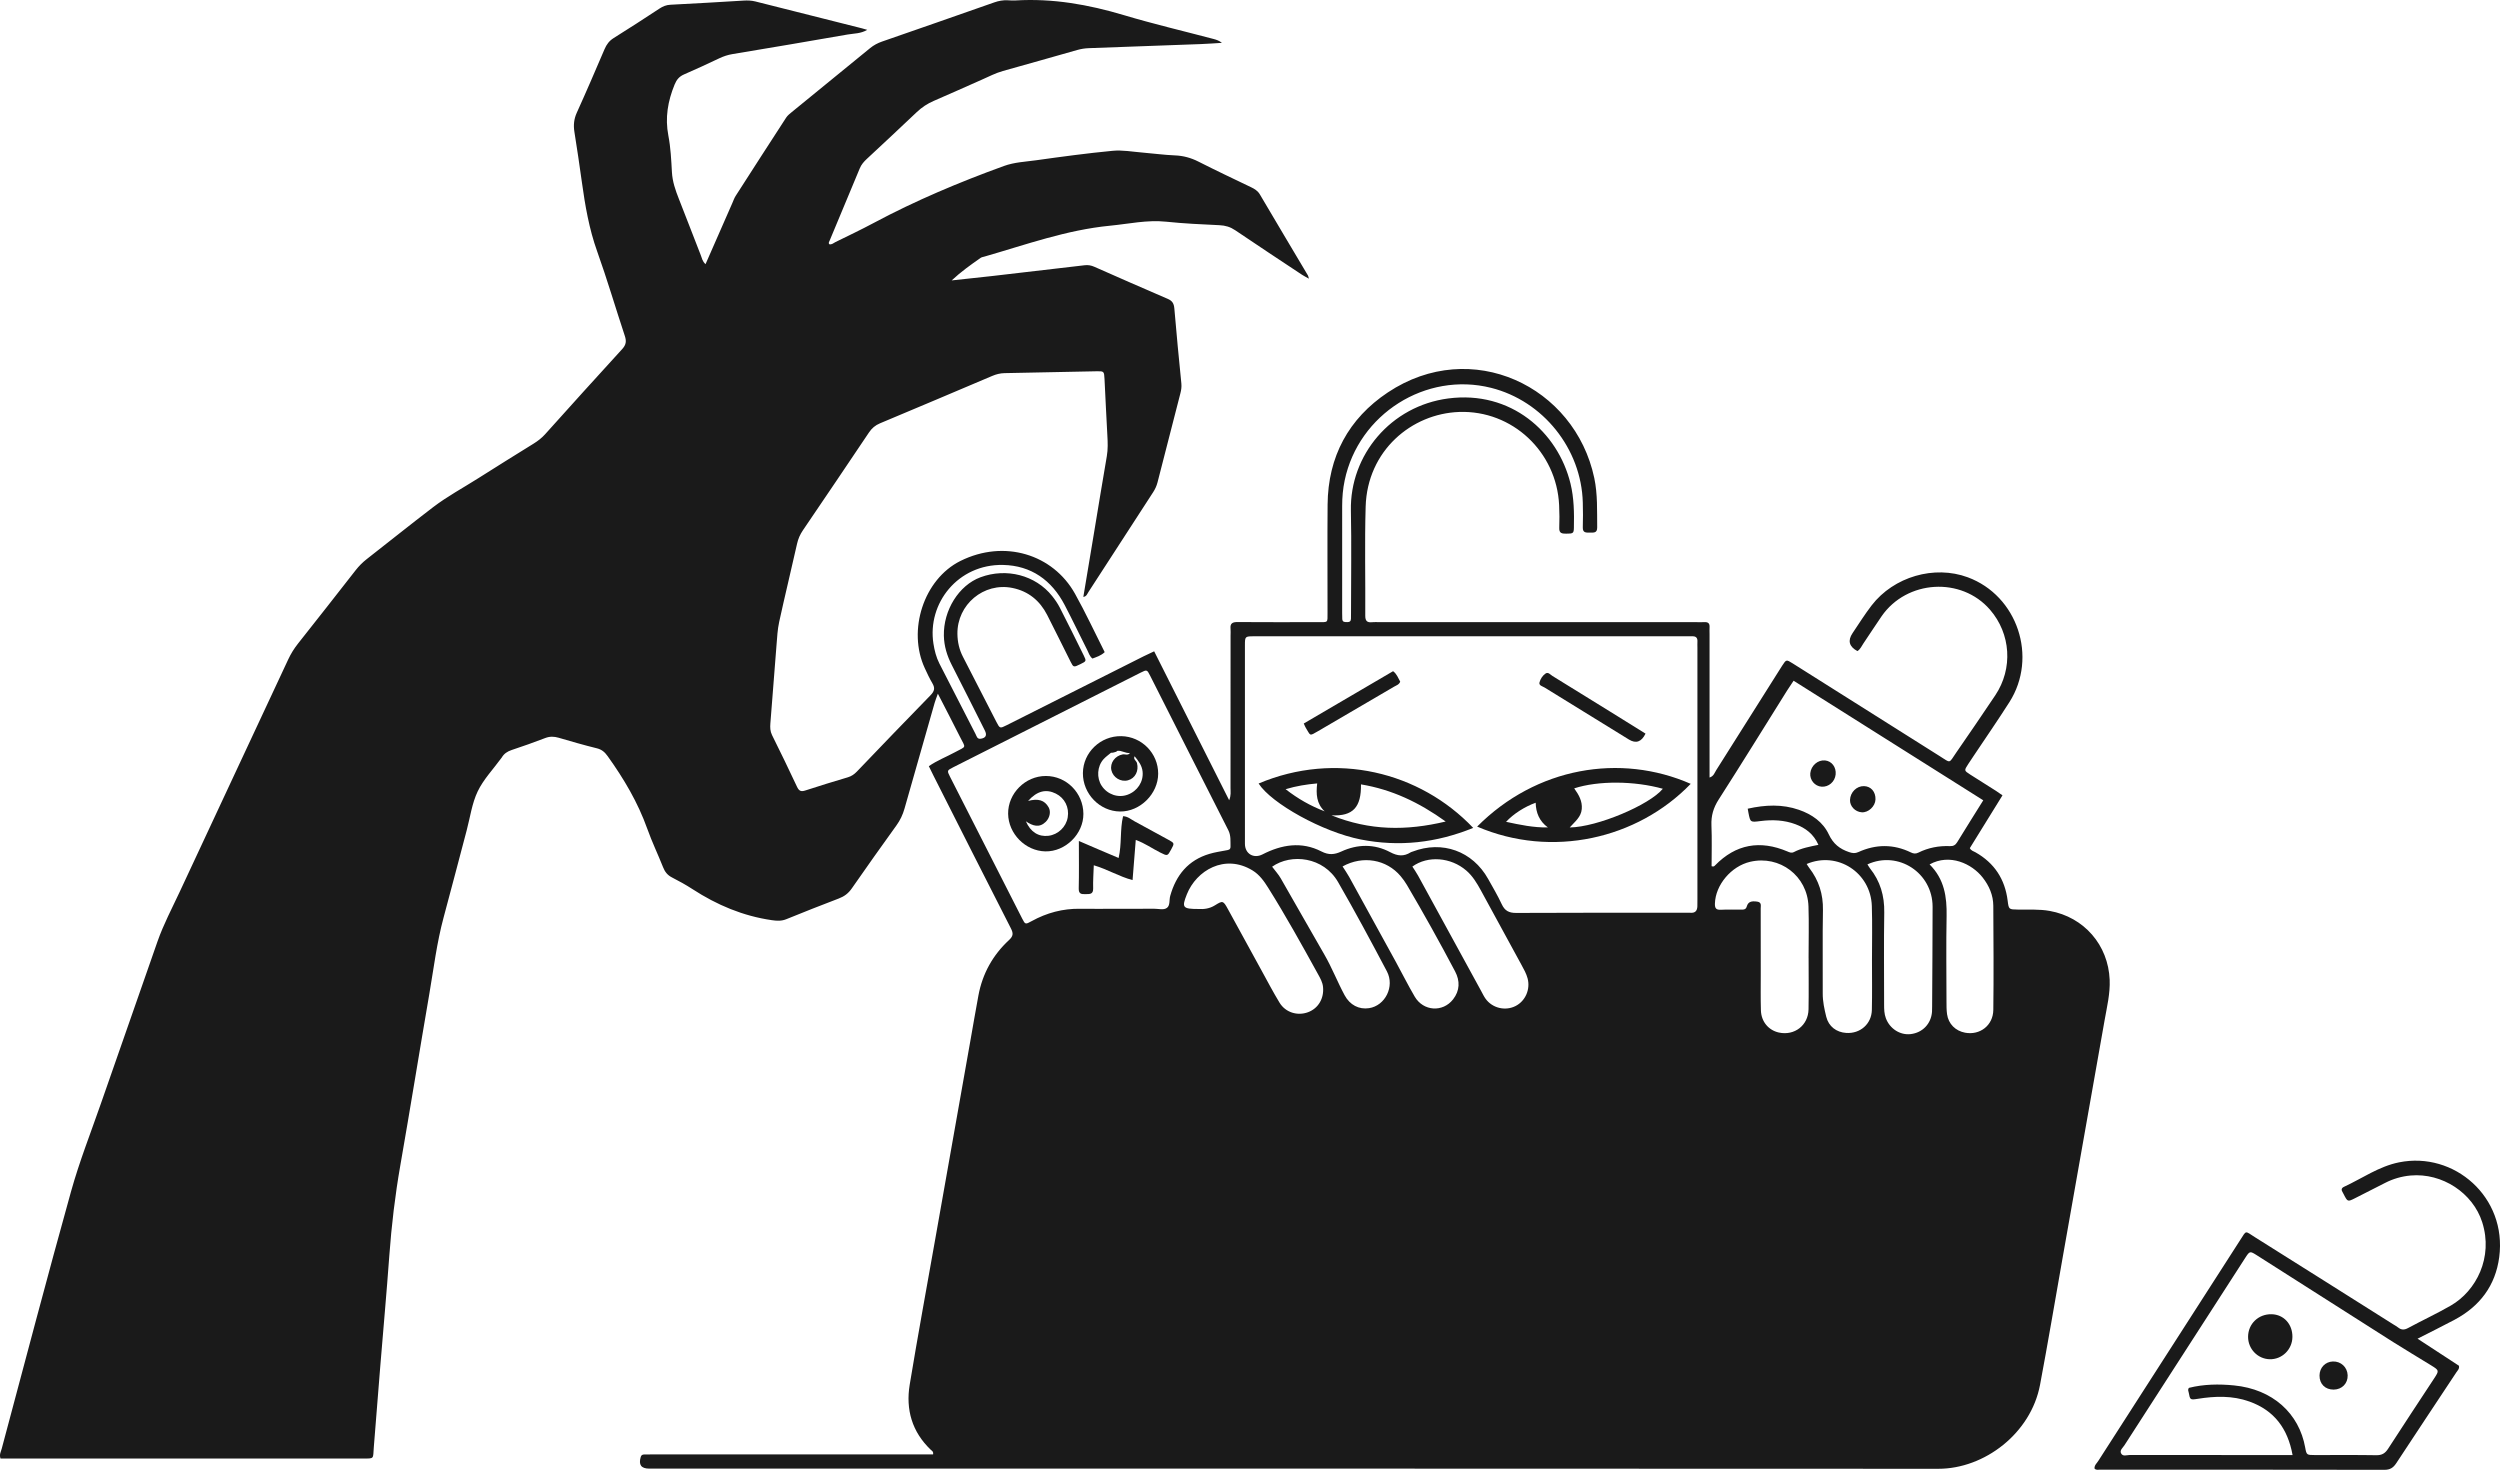 <?xml version="1.0" encoding="UTF-8"?>
<svg xmlns="http://www.w3.org/2000/svg" id="a" data-name="Layer 1" width="1260.612" height="741.15" viewBox="0 0 1260.612 741.15">
  <path d="M1024.991,677.49c-1.625,8.163-2.481,15.673-4.661,22.776-5.364,17.481-17.358,28.354-35.049,32.836-2.222,.563-4.623,.58-6.941,.58-161.354,.026-322.708,.035-484.061,.009-19.169-.003-32.143-15.84-28.785-35.396,5.235-30.483,10.755-60.918,16.152-91.373,4.846-27.344,9.686-54.689,14.537-82.031,1.278-7.204,2.671-14.388,3.866-21.605,3.292-19.886,23.591-37.116,43.832-36.926,22.644,.213,45.292,.084,67.938-.014,2.649-.011,4.13,.72,5.446,3.167,6.388,11.874,13.016,23.619,19.581,35.397,1.134,2.034,2.219,4.121,3.586,5.994,7.753,10.619,22.446,10.609,30.184,.026,.684-.936,1.251-1.958,2.092-3.288,4.876,5.325,10.634,8.519,17.971,8.048,7.381-.474,12.112-4.809,15.589-11.037,9.482,14.601,25.697,14.63,35.035,.972,1.585,.507,1.938,2.128,2.859,3.222,6.359,7.552,15.905,9.939,25.126,4.66,8.182-4.685,11.147-15.556,6.762-24.562-2.84-5.831-6.152-11.431-9.2-17.163-.749-1.409-2.03-2.65-1.828-4.427,1.076-.972,2.279-.595,3.373-.596,35.967-.022,71.935-.018,107.902-.017,.833,0,1.667,.051,2.497,.007,1.765-.094,2.328,.859,2.279,2.453-.036,1.165,0,2.333,0,3.499,.002,11.997-.065,23.995,.026,35.992,.083,10.828,6.932,18.753,17.558,20.271,4.809,.687,9.208-.744,13.071-3.677,1.321-1.003,2.514-2.176,4.246-3.692,4.037,4.561,9.149,7.642,15.38,7.65,6.274,.008,11.589-2.675,15.913-7.886,4.273,5.042,9.495,7.93,15.751,7.869,6.068-.059,11.324-2.537,15.094-7.33,1.93,.203,2.62,1.726,3.75,2.629,5.781,4.619,12.185,6.041,19.158,3.408,6.955-2.626,11.078-7.751,12.11-15.18,.296-2.135,.404-4.31,.411-6.468,.039-11.664,.005-23.328,.025-34.992,.008-4.516,.043-4.594,4.716-4.533,5.146,.067,10.308-.399,15.428,.644,12.397,2.526,21.764,10.581,22.355,25.45,.315,7.943-1.501,15.537-2.797,23.227-1.108,6.574-1.234,6.536-7.992,6.561-3.162,.012-6.363-.198-9.478,.209-12.184,1.593-21.751,10.768-23.91,22.911-6.316,35.528-12.579,71.065-18.795,106.61-.631,3.607-.702,7.264,.385,10.888,2.538,8.457,9.048,13.787,17.855,14.195,4.302,.199,8.62,.034,13.656,.034Z" fill="#1a1a1a"></path>
  <path d="M1063.791,494.111c-.704-17.602-12.938-31.672-30.219-34.778-5.313-.955-10.623-.584-15.939-.68-4.705-.085-4.725-.025-5.287-4.523-1.353-10.833-6.705-18.985-16.228-24.368-.969-.548-2.178-.773-2.845-2.096,5.439-8.792,10.925-17.66,16.471-26.626-1.328-.916-2.26-1.603-3.235-2.222-4.356-2.768-8.741-5.49-13.082-8.282-3.084-1.983-3.065-2.024-.968-5.253,.907-1.397,1.841-2.776,2.765-4.162,6.006-9.007,12.173-17.911,17.987-27.04,14.473-22.722,4.082-53.722-20.984-62.989-16.85-6.229-37.283-.339-48.466,14.178-3.45,4.478-6.461,9.297-9.624,13.993q-3.826,5.679,2.458,9.048c1.477-.913,2.106-2.527,3.028-3.88,3.095-4.542,6.041-9.187,9.171-13.704,12.718-18.35,40.179-19.99,54.647-3.3,10.523,12.139,11.68,29.648,2.693,43.132-6.466,9.701-13.082,19.303-19.697,28.904-3.918,5.687-2.532,5.464-8.563,1.67-24.664-15.511-49.286-31.09-73.934-46.627-3.208-2.022-3.238-1.979-5.229,1.069-.455,.697-.893,1.405-1.338,2.109-10.66,16.904-21.309,33.816-32.002,50.699-.804,1.27-1.227,3.014-3.34,3.686v-5.339c0-22.333,0-44.666,0-66.998,0-1.167-.071-2.338,.006-3.499,.132-1.995-.85-2.645-2.7-2.53-1.327,.082-2.664,.01-3.996,.01-53.295,0-106.591,0-159.886,0-1.166,0-2.343-.106-3.495,.021-2.516,.277-3.55-.528-3.532-3.291,.12-18.332-.342-36.677,.195-54.995,.828-28.259,23.203-46.89,47.166-47.725,26.811-.935,49.138,20.106,50.393,47,.178,3.826,.217,7.67,.063,11.495-.111,2.759,1.46,2.879,3.482,2.878,3.447-.002,3.839-.161,3.899-2.901,.163-7.503,.083-15.001-1.709-22.355-6.364-26.108-30.155-47.053-61.644-42.923-28.891,3.79-49.669,28.452-49.091,56.538,.349,16.992,.066,33.998,.064,50.997,0,1.166-.024,2.333-.025,3.499-.001,1.251-.666,1.77-1.862,1.739-1.153-.031-2.443,.15-2.526-1.571-.048-.998-.058-1.998-.058-2.997-.001-18,0-35.999,.004-53.999,0-4.342,.373-8.633,1.269-12.902,7.024-33.469,40.945-54.921,73.842-46.653,26.216,6.589,45.526,30.728,46.227,57.843,.108,4.164,.141,8.336,.002,12.498-.097,2.906,1.752,2.647,3.619,2.645,1.85-.002,3.678,.301,3.64-2.609-.109-8.325,.27-16.665-1.47-24.897-9.799-46.357-61.972-71.225-104.085-43.178-19.815,13.197-30.193,32.427-30.388,56.578-.147,18.165-.02,36.332-.034,54.498-.004,5.281,.421,4.755-4.909,4.762-13.49,.017-26.981,.058-40.471-.04-2.512-.018-3.794,.627-3.532,3.326,.112,1.156,.016,2.331,.016,3.498,0,25.666,.009,51.332-.02,76.998-.002,1.715,.347,3.514-.685,6.032-12.819-25.457-25.276-50.195-37.818-75.103-2.028,.959-3.676,1.696-5.286,2.506-23.042,11.588-46.075,23.193-69.12,34.776-3.36,1.689-3.421,1.668-5.125-1.639-5.642-10.952-11.232-21.931-16.886-32.877-1.878-3.635-2.74-7.481-2.791-11.541-.183-14.809,13.29-26.113,27.74-23.175,8.033,1.633,13.808,6.379,17.513,13.598,4.028,7.85,7.871,15.795,11.849,23.671,1.439,2.848,1.511,2.811,4.931,1.139,2.991-1.463,3.074-1.504,1.659-4.38-3.969-8.065-7.963-16.119-12.062-24.118-1.055-2.059-2.4-4.009-3.847-5.822-8.413-10.536-23.069-14.338-36.162-9.468-10.914,4.059-18.72,16.621-18.452,29.452,.111,5.298,1.618,10.13,3.998,14.797,5.599,10.976,11.143,21.979,16.659,32.996,1.218,2.432,.478,3.754-1.994,4.16-1.916,.315-2.124-1.271-2.686-2.361-6.106-11.837-12.198-23.682-18.238-35.553-1.596-3.137-2.454-6.54-2.998-10.01-3.193-20.368,12.381-40.17,35.101-39.702,14.17,.292,24.513,7.664,31.061,20.178,3.936,7.522,7.584,15.194,11.414,22.772,.734,1.452,1.155,3.124,2.608,4.25,2.112-.8,4.312-1.458,6.172-3.228-5.019-9.93-9.642-19.915-14.995-29.491-11.106-19.867-35.646-27.497-57.753-16.49-18.555,9.239-26.795,35.043-17.959,54.09,1.191,2.566,2.373,5.155,3.817,7.579,1.431,2.404,1.071,4.004-.929,6.046-12.471,12.737-24.787,25.626-37.134,38.485-1.295,1.349-2.694,2.337-4.542,2.885-7.176,2.127-14.332,4.329-21.448,6.648-2.156,.703-3.197,.287-4.193-1.853-4.074-8.753-8.325-17.424-12.602-26.08-.943-1.908-.997-3.819-.841-5.825,1.024-13.12,2.016-26.242,3.084-39.357,.324-3.976,.512-8.01,1.359-11.887,2.878-13.171,6.077-26.271,9.021-39.428,.561-2.508,1.531-4.681,2.957-6.782,11.135-16.398,22.244-32.812,33.281-49.276,1.45-2.164,3.162-3.638,5.586-4.651,18.882-7.895,37.722-15.889,56.562-23.884,2.02-.857,4.04-1.379,6.262-1.418,15.486-.275,30.969-.643,46.455-.938,3.662-.07,3.721,.004,3.929,3.954,.5,9.485,.88,18.976,1.434,28.457,.204,3.5,.323,6.943-.278,10.434-2.205,12.797-4.286,25.615-6.418,38.424-1.8,10.815-3.606,21.63-5.422,32.519,1.639-.247,1.96-1.53,2.565-2.462,10.88-16.765,21.719-33.556,32.612-50.312,1.017-1.564,1.769-3.18,2.228-4.972,3.841-14.996,7.69-29.99,11.551-44.98,.417-1.618,.648-3.191,.476-4.91-1.261-12.595-2.48-25.195-3.54-37.808-.206-2.448-.98-3.847-3.31-4.844-12.389-5.303-24.717-10.75-37.047-16.192-1.578-.696-3.127-.973-4.838-.772-15.535,1.831-31.072,3.647-46.612,5.432-6.821,.783-13.651,1.483-20.476,2.221,4.647-4.349,9.618-7.889,14.625-11.379,.522-.364,1.244-.45,1.882-.634,20.917-6.01,41.468-13.461,63.36-15.577,9.418-.91,18.693-3.027,28.297-2.019,8.934,.938,17.93,1.343,26.909,1.765,2.944,.138,5.426,.869,7.882,2.532,11.168,7.564,22.432,14.985,33.674,22.439,.985,.653,2.057,1.174,3.508,1.992-.309-1.024-.344-1.366-.503-1.634-8.076-13.603-16.192-27.182-24.211-40.819-1.101-1.872-2.684-2.812-4.513-3.689-8.854-4.244-17.732-8.444-26.487-12.886-3.8-1.928-7.638-2.964-11.903-3.135-5.481-.22-10.937-.992-16.412-1.433-4.97-.401-10.013-1.349-14.912-.881-12.914,1.232-25.784,2.978-38.635,4.778-5.408,.758-10.897,.958-16.167,2.869-22.554,8.176-44.608,17.457-65.789,28.775-6.31,3.372-12.78,6.445-19.204,9.599-.978,.48-1.858,1.415-3.119,1.09-.553-.711-.027-1.312,.197-1.852,5.048-12.144,10.15-24.265,15.182-36.416,.794-1.917,2.064-3.364,3.541-4.74,8.41-7.836,16.831-15.659,25.159-23.58,2.574-2.448,5.413-4.318,8.67-5.72,8.1-3.487,16.136-7.125,24.206-10.683,3.498-1.542,6.9-3.323,10.604-4.365,12.49-3.516,24.988-7.005,37.46-10.581,1.947-.558,3.879-.859,5.887-.93,18.806-.669,37.611-1.348,56.415-2.056,3.558-.134,7.111-.41,10.667-.621-1.348-1.077-2.726-1.559-4.132-1.931-15.114-3.992-30.352-7.569-45.32-12.048-17.849-5.341-35.87-8.519-54.54-7.406-1.326,.079-2.666,.001-3.995-.072-2.361-.13-4.584,.277-6.837,1.07-18.83,6.63-37.685,13.188-56.545,19.732-2.229,.773-4.219,1.826-6.062,3.338-13.132,10.775-26.322,21.481-39.475,32.23-1.022,.835-2.118,1.701-2.823,2.785-8.533,13.126-17.01,26.289-25.462,39.468-.711,1.109-1.146,2.399-1.68,3.617-4.469,10.177-8.931,20.356-13.512,30.802-1.599-1.369-1.844-3.091-2.428-4.578-3.709-9.451-7.311-18.945-11.047-28.385-1.72-4.347-3.217-8.671-3.478-13.435-.336-6.148-.63-12.363-1.791-18.386-1.745-9.052-.276-17.437,3.151-25.796,1.04-2.535,2.378-4.074,4.849-5.135,5.961-2.56,11.833-5.333,17.705-8.095,2.125-.999,4.271-1.718,6.61-2.107,19.363-3.221,38.72-6.478,58.053-9.872,3.209-.563,6.65-.389,9.91-2.355-1.096-.316-1.874-.565-2.666-.765-17.903-4.519-35.807-9.035-53.714-13.543-1.952-.492-3.927-.567-5.946-.444-12.298,.746-24.597,1.478-36.903,2.091-2.113,.105-3.808,.804-5.521,1.926-7.662,5.015-15.323,10.036-23.1,14.868-2.276,1.414-3.6,3.25-4.617,5.622-4.589,10.712-9.179,21.425-13.992,32.036-1.454,3.207-1.742,6.281-1.199,9.671,1.341,8.383,2.582,16.783,3.746,25.193,1.644,11.876,3.64,23.61,7.715,35.007,5.04,14.097,9.261,28.486,13.969,42.704,.875,2.643,.646,4.446-1.352,6.622-13.067,14.232-25.962,28.621-38.893,42.978-1.692,1.878-3.643,3.372-5.786,4.699-9.342,5.787-18.673,11.591-27.951,17.481-7.588,4.817-15.546,9.09-22.698,14.55-11.25,8.589-22.288,17.457-33.445,26.168-2.117,1.653-3.966,3.506-5.622,5.629-9.63,12.345-19.297,24.663-29.017,36.937-1.98,2.5-3.625,5.136-4.974,8.028-18.228,39.08-36.539,78.121-54.73,117.218-3.859,8.294-8.181,16.386-11.206,25.06-9.485,27.191-19.021,54.365-28.479,81.566-5.139,14.777-10.903,29.388-15.095,44.434-12.017,43.136-23.384,86.453-34.956,129.712-.4,1.497-1.342,3.017-.6,4.959H58.735c41.304,0,82.608,.002,123.912-.002,6.321,0,5.375,.365,5.84-5.669,1.049-13.62,2.154-27.236,3.266-40.851,1.519-18.594,3.207-37.175,4.557-55.781,1.11-15.295,2.918-30.472,5.561-45.586,5.019-28.696,9.638-57.462,14.575-86.172,2.227-12.951,3.792-26.026,7.235-38.758,3.954-14.621,7.755-29.282,11.637-43.922,1.749-6.595,2.658-13.602,5.553-19.653,2.897-6.055,7.796-11.151,11.819-16.667,.098-.135,.221-.253,.304-.396,1.145-1.967,2.83-3.087,5.013-3.811,5.683-1.885,11.333-3.885,16.921-6.035,2.334-.898,4.464-.821,6.792-.141,6.386,1.867,12.779,3.733,19.239,5.313,2.494,.61,3.993,1.932,5.426,3.929,8.184,11.408,15.269,23.369,20.017,36.678,2.346,6.577,5.384,12.904,7.967,19.401,.908,2.286,2.192,3.94,4.425,5.085,3.551,1.822,7.066,3.755,10.41,5.929,12.284,7.986,25.453,13.557,40.054,15.656,2.571,.37,4.811,.48,7.242-.509,8.785-3.57,17.602-7.069,26.466-10.436,2.758-1.048,4.814-2.582,6.52-5.041,7.406-10.674,14.94-21.26,22.532-31.803,1.883-2.615,3.201-5.382,4.072-8.468,5.021-17.78,10.107-35.541,15.19-53.302,.369-1.29,.887-2.537,1.637-4.655,4.038,7.865,7.655,14.77,11.139,21.742,2.991,5.985,3.464,4.535-2.586,7.809-4.318,2.337-8.95,4.115-13.111,7.005,.869,1.77,1.584,3.263,2.331,4.74,12.999,25.702,25.962,51.423,39.066,77.071,1.287,2.519,1.177,3.879-.983,5.881-8.17,7.573-13.367,16.929-15.411,27.934-1.429,7.692-2.737,15.407-4.102,23.111-5.865,33.11-11.736,66.218-17.595,99.329-4.35,24.588-8.88,49.147-12.945,73.783-2.072,12.557,1.152,23.801,10.605,32.837,.547,.523,1.46,.859,1.18,2.352-1.671,0-3.44,0-5.208,0-45.468,0-90.935,0-136.403,0-1.332,0-2.665-.004-3.997,.027-.861,.02-1.517,.229-1.815,1.26-1.141,3.956,.183,5.828,4.269,5.876,.333,.004,.666,0,.999,0,216.346,0,432.691-.058,649.037,.083,23.297,.015,46.688-17.904,51.295-42.339,3.917-20.773,7.417-41.626,11.099-62.443,7.161-40.488,14.337-80.974,21.465-121.468,1.181-6.708,2.819-13.344,2.542-20.27Zm-475.371-36.321c-1.665,1.245-4.193,.427-6.339,.445-6.493,.052-12.986,.019-19.479,.022-5.994,.004-11.988,.075-17.98-.013-8.699-.128-16.781,2.032-24.374,6.212-3.185,1.753-3.278,1.757-4.788-1.205-12.17-23.871-24.319-47.754-36.45-71.645-1.539-3.031-1.506-3.119,1.672-4.725,31.476-15.911,62.96-31.806,94.449-47.689,3.154-1.591,3.248-1.575,4.786,1.465,13.151,25.987,26.248,52.002,39.448,77.964,1.387,2.728,1.044,5.49,1.111,8.29,.039,1.638-1.158,1.68-2.344,1.898-2.776,.512-5.588,.945-8.286,1.747-10.718,3.184-16.847,10.716-19.782,21.225-.569,2.037,.043,4.748-1.645,6.01Zm71.174,52.602c-5.339,2-11.377,.162-14.39-4.796-3.19-5.25-6.042-10.707-9.002-16.095-5.677-10.334-11.303-20.696-16.997-31.02-2.368-4.293-2.572-4.5-6.52-2.011-2.908,1.833-5.874,2.037-8.269,1.884-8.122,.001-8.617-.698-5.941-7.421,4.754-11.945,19.082-20.598,33.125-12.006,3.501,2.142,5.794,5.41,7.909,8.781,8.906,14.195,17.014,28.853,25.1,43.522,1.12,2.031,2.288,4.026,2.524,6.444,.564,5.763-2.359,10.777-7.539,12.718Zm30.757-2.03c-5.098,.781-9.678-1.594-12.336-6.519-3.626-6.719-6.367-13.874-10.208-20.5-7.409-12.783-14.631-25.674-22.016-38.471-1.149-1.991-2.747-3.722-4.336-5.839,9.663-6.803,25.916-4.972,33.252,7.74,8.547,14.811,16.64,29.892,24.624,45.017,4.048,7.67-.874,17.33-8.981,18.571Zm42.364-4.447c-5.205,6.68-15.008,6.027-19.341-1.353-3.367-5.734-6.335-11.703-9.53-17.54-7.829-14.302-15.677-28.594-23.549-42.872-.954-1.731-2.109-3.351-3.316-5.253,10.218-5.648,22.137-3.565,29.279,4.897,1.176,1.393,2.26,2.894,3.183,4.464,8.436,14.341,16.534,28.873,24.29,43.592,2.534,4.809,2.393,9.69-1.016,14.065Zm31.492,3.37c-5.179,2.634-11.714,1.073-15.127-3.693-.865-1.208-1.503-2.581-2.22-3.892-10.601-19.391-21.19-38.789-31.807-58.17-.864-1.578-1.916-3.053-2.876-4.568,7.829-5.651,19.382-4.717,27.193,2.008,3.23,2.781,5.342,6.341,7.341,9.981,6.874,12.523,13.703,25.072,20.513,37.631,1.183,2.182,2.417,4.344,3.066,6.792,1.452,5.475-1.086,11.371-6.083,13.912Zm91.709-180.774c0,42.333,.001,84.665,0,126.998,0,1.167,.01,2.334-.027,3.5-.07,2.184-1.042,3.43-3.403,3.25-.828-.063-1.665-.006-2.498-.006-28.48,0-56.96-.072-85.439,.089-3.681,.021-5.761-1.083-7.301-4.392-2.034-4.37-4.506-8.539-6.863-12.754-7.839-14.021-23.097-19.527-38.092-13.783-.311,.119-.657,.178-.933,.351-3.502,2.193-6.552,1.966-10.416-.086-7.914-4.204-16.398-4.077-24.568-.314-3.518,1.62-6.365,1.868-10.078-.035-10.004-5.127-19.996-3.473-29.67,1.49-4.49,2.303-8.875-.309-8.878-5.346-.018-33.333-.016-66.666-.004-99.999,.002-4.593,.043-4.628,4.675-4.629,36.474-.01,72.949-.006,109.423-.006,35.808,0,71.616,0,107.425,0,1.332,0,2.666,.05,3.997,.001,1.882-.068,2.778,.744,2.656,2.671-.063,.996-.005,1.999-.005,2.999Zm7.144,110.271c0-6.738,.218-13.668-.074-20.577-.205-4.85,.983-8.896,3.636-13.032,11.682-18.219,23.04-36.647,34.526-54.993,.964-1.54,2.006-3.031,3.266-4.926,31.904,20.114,63.645,40.126,95.638,60.296-4.562,7.312-8.897,14.187-13.137,21.12-.892,1.459-1.957,2.054-3.642,1.984-5.583-.232-10.943,.792-15.959,3.29-1.354,.674-2.455,.528-3.753-.104-8.792-4.276-17.664-4.192-26.499-.179-1.664,.756-2.936,.592-4.655,.017-4.741-1.587-8.007-4.162-10.249-8.939-2.936-6.255-8.518-10.122-15.042-12.388-8.435-2.93-16.949-2.552-25.838-.567,.197,1.119,.275,1.608,.371,2.093,.96,4.845,.954,4.793,6.075,4.141,6.017-.766,11.992-.534,17.721,1.63,4.946,1.869,9.033,4.832,11.482,10.359-4.383,.903-8.584,1.663-12.362,3.644-1.23,.645-2.233,.13-3.294-.318-13.751-5.81-25.972-3.734-36.503,7.08-.328,.337-.648,.74-1.708,.369Zm48.917,46.202c0,8.658,.118,17.318-.034,25.974-.143,8.105-7.127,13.434-14.996,11.684-5.167-1.149-8.84-5.474-9.015-11.124-.191-6.155-.078-12.319-.082-18.48-.007-10.989,.015-21.978-.026-32.967-.005-1.358,.587-3.091-1.767-3.432-2.913-.422-4.553,.053-5.237,2.388-.462,1.575-1.392,1.645-2.562,1.653-3.494,.024-6.996-.129-10.48,.062-2.479,.135-3.112-.79-3.039-3.156,.29-9.368,8.191-18.806,17.804-21.037,14.87-3.45,28.859,7.123,29.37,22.462,.288,8.648,.052,17.314,.052,25.972h.013Zm31.9,26.289c-.161,7.066-5.859,12.02-12.882,11.583-4.993-.31-8.91-3.264-10.12-8.16-.952-3.851-1.799-7.741-1.773-11.794,.089-13.982-.159-27.969,.109-41.947,.155-8.042-2.077-15.057-6.937-21.347-.401-.52-.724-1.1-1.274-1.945,15.544-6.605,32.323,4.359,32.863,21.177,.293,9.146,.071,18.309,.073,27.464,.001,8.323,.131,16.649-.059,24.968Zm30.385-1.581c-.004,.833,.008,1.668-.054,2.497-.451,6.048-4.764,10.552-10.756,11.253-5.334,.625-10.521-2.694-12.507-7.976-.839-2.232-.898-4.544-.895-6.889,.018-15.495-.185-30.992,.073-46.483,.139-8.377-2.006-15.758-7.223-22.275-.406-.507-.707-1.099-1.255-1.964,15.591-7.125,32.858,4.318,32.854,21.367-.004,16.823-.15,33.646-.236,50.469Zm30.856,1.557c-.103,7.838-6.759,12.875-14.216,11.489-4.874-.906-8.425-4.438-9.11-9.33-.299-2.133-.283-4.321-.287-6.484-.023-14.333-.21-28.67,.057-42.998,.18-9.65-1.107-18.634-8.579-26.048,10.164-5.636,21.337-.344,26.787,6.634,3.257,4.17,5.314,8.896,5.341,14.248,.088,17.496,.236,34.996,.006,52.489Z" fill="#1a1a1a"></path>
  <path d="M1209.675,586.112c-10.151,2.057-18.536,8.072-27.708,12.323-1.433,.664-1.452,1.627-.68,2.812,.181,.278,.321,.584,.472,.88,2.01,3.933,2.017,3.948,5.805,2.034,5.049-2.551,10.091-5.115,15.125-7.697,4.053-2.078,8.383-3.322,12.874-3.721,15.905-1.413,31.389,8.817,36.082,23.566,5.651,17.758-3.031,34.601-15.795,41.991-7.047,4.08-14.471,7.505-21.642,11.379-1.901,1.027-3.377,.974-4.996-.319-.775-.619-1.674-1.084-2.518-1.617-23.225-14.647-46.432-29.325-69.692-43.916-5.103-3.201-4.108-3.655-7.405,1.472-23.866,37.104-47.719,74.217-71.542,111.349-.764,1.191-2.031,2.208-1.913,3.846,.843,.948,1.915,.564,2.852,.564,47.777,.023,95.553-.008,143.329,.091,2.912,.006,4.495-1.077,6.002-3.374,10.044-15.313,20.208-30.547,30.305-45.825,.604-.914,1.611-1.718,1.266-3.284-6.669-4.358-13.469-8.802-20.867-13.635,6.604-3.37,12.675-6.356,18.643-9.535,12.726-6.778,20.638-17.18,22.541-31.593,3.997-30.263-22.719-53.428-50.539-47.79Zm16.279,102.41c3.999,2.473,4.025,2.612,1.512,6.446-7.756,11.832-15.593,23.611-23.249,35.508-1.516,2.355-3.126,3.354-5.991,3.304-10.316-.178-20.638-.055-30.957-.077-4.091-.009-4.214-.025-4.882-3.768-3.078-17.248-16.396-29.444-35.897-31.349-7.599-.743-15.274-.643-22.693,1.225-.786,.869-.276,1.684-.137,2.432,.667,3.587,.713,3.72,4.478,3.117,8.82-1.412,17.578-1.703,26.126,1.363,12.417,4.454,19.306,13.476,21.759,26.987h-4.66c-25.799,0-51.597,.016-77.396-.042-1.528-.003-3.644,.983-4.489-.972-.641-1.482,.97-2.7,1.745-3.904,20.265-31.491,40.565-62.96,60.871-94.425,2.338-3.622,2.396-3.639,6.087-1.291,22.882,14.56,45.737,29.162,68.637,43.696,6.32,4.011,12.772,7.813,19.139,11.75Z" fill="#1a1a1a"></path>
  <path d="M829.745,369.923q-3.02,6.277-8.381,2.972c-14.166-8.727-28.341-17.441-42.487-26.2-1.054-.653-3.004-1.007-2.6-2.578,.438-1.706,1.523-3.425,3.025-4.471,1.374-.956,2.445,.55,3.491,1.191,9.791,5.996,19.543,12.054,29.301,18.105,5.793,3.592,11.576,7.201,17.651,10.982Z" fill="#1a1a1a"></path>
  <path d="M657.417,364.827c15.236-8.925,30.116-17.642,45.037-26.382,1.939,1.43,2.573,3.532,3.595,5.287-.598,1.533-1.998,1.88-3.097,2.526-12.734,7.484-25.495,14.922-38.247,22.375-4.72,2.759-3.727,2.345-6.239-1.571-.353-.551-.566-1.192-1.049-2.235Z" fill="#1a1a1a"></path>
  <path d="M544.01,424.059c4.207,1.811,7.378,3.183,10.555,4.542,3.044,1.301,6.095,2.588,9.491,4.029,1.654-7.069,.619-14.176,2.248-21.068,2.362,.079,3.997,1.62,5.846,2.613,5.716,3.069,11.409,6.181,17.087,9.32,3.042,1.681,3.02,1.72,1.311,4.854-1.861,3.413-1.836,3.363-5.548,1.513-3.957-1.972-7.583-4.621-12.297-6.332-.545,6.838-1.055,13.239-1.614,20.253-6.76-1.781-12.537-5.41-19.554-7.472-.132,4.15-.429,7.903-.316,11.644,.097,3.204-1.922,2.838-3.944,2.907-2.058,.07-3.396-.124-3.33-2.87,.186-7.654,.065-15.316,.065-23.932Z" fill="#1a1a1a"></path>
  <path d="M918.516,396.686c-3.403-.247-6.028-3.39-5.684-6.804,.386-3.82,3.82-6.796,7.431-6.438,3.404,.337,5.72,3.407,5.349,7.093-.368,3.661-3.539,6.408-7.096,6.15Z" fill="#1a1a1a"></path>
  <path d="M945.701,403.127c-.118,3.474-3.6,6.715-6.951,6.469-3.333-.245-6.007-3.076-5.89-6.235,.144-3.888,3.345-7.057,7.037-6.966,3.537,.087,5.935,2.869,5.804,6.732Z" fill="#1a1a1a"></path>
  <path d="M1155.939,674.179c-.077,6.325-5.267,11.385-11.495,11.208-6.053-.173-10.888-5.218-10.86-11.33,.03-6.534,5.227-11.513,11.863-11.363,6.132,.138,10.571,4.997,10.493,11.485Z" fill="#1a1a1a"></path>
  <path d="M1176.742,700.701c-4.286,.03-7.174-2.842-7.137-7.098,.035-3.961,2.882-6.953,6.741-7.083,4.051-.137,7.303,2.898,7.449,6.952,.148,4.098-2.878,7.199-7.053,7.229Z" fill="#1a1a1a"></path>
  <path d="M634.65,395.079c6.437,10.066,32.296,24.433,51.468,28.218,19.371,3.824,38.178,1.731,56.735-5.835-26.91-28.309-69.308-38.802-108.203-22.383Zm13.609,2.863c5.492-1.628,10.456-2.415,15.924-2.909-.619,5.332-.376,10.236,3.782,14.083-7.107-2.71-13.454-6.308-19.706-11.174Zm23.166,13.185c10.82,.532,15-4.056,14.845-15.61,15.548,2.589,29.215,9.026,42.714,18.727-19.85,4.742-38.311,4.643-57.559-3.117Z" fill="#1a1a1a"></path>
  <path d="M744.841,416.808c37.579,16.132,80.723,6.357,107.692-21.561-35.477-15.531-77.843-8.436-107.692,21.561Zm14.58-2.41c3.795-4.039,9.292-7.58,14.936-9.624,.121,5.047,1.856,9.316,6.153,12.458-7.256,.12-14.066-1.319-21.089-2.834Zm32.108,2.844c2.595-2.942,5.735-5.204,6.073-9.318,.324-3.955-1.431-7.054-3.816-10.392,12.088-3.952,30.389-3.799,44.691,.2-6.718,8.169-33.074,19.327-46.948,19.511Z" fill="#1a1a1a"></path>
  <path d="M527.353,391.286c-10.361-.005-19.131,8.78-19.009,19.042,.12,10.081,8.705,18.772,18.747,18.978,10.15,.208,19.266-8.778,19.202-18.93-.066-10.549-8.536-19.085-18.94-19.09Zm11.036,20.885c-.82,4.847-4.868,8.701-9.747,9.28-4.952,.588-9.004-1.896-11.353-7.315,3.52,2.399,6.816,3.41,10.011,.286,1.985-1.941,2.727-5.066,1.483-7.304-2.056-3.698-5.37-4.591-10.381-3.243,4.586-5.128,9.121-6.124,13.983-3.715,4.497,2.229,6.859,6.955,6.004,12.011Z" fill="#1a1a1a"></path>
  <path d="M565.422,371.203c-10.512-.198-19.295,8.238-19.374,18.607-.08,10.455,8.464,19.294,18.743,19.389,10.112,.094,19.189-8.917,19.213-19.073,.024-10.276-8.278-18.73-18.582-18.924Zm3.185,29.521c-4.761,1.76-10.185-.092-13.078-4.467-2.652-4.01-2.318-9.802,.916-13.426,1.087-1.218,2.481-2.163,3.734-3.232,.865-.938,2.247-.207,3.164-.979,2.255-.366,4.167,1.364,6.414,1.052h0c-.965,1.448-2.429,.51-3.645,.733-3.87,.71-6.501,4.309-5.707,7.944,.809,3.702,4.735,6.107,8.359,5.121,3.696-1.006,5.561-4.76,4.566-8.675-.308-1.212-2.033-1.901-1.206-3.458,1.892,2.305,3.723,4.643,4.029,7.772,.495,5.062-2.566,9.774-7.546,11.616Z" fill="#1a1a1a"></path>
  <path d="M563.343,378.621c-.932,.723-2.011,.969-3.164,.979,.759-1.282,1.976-1.083,3.164-.979Z" fill="#1a1a1a"></path>
</svg>
